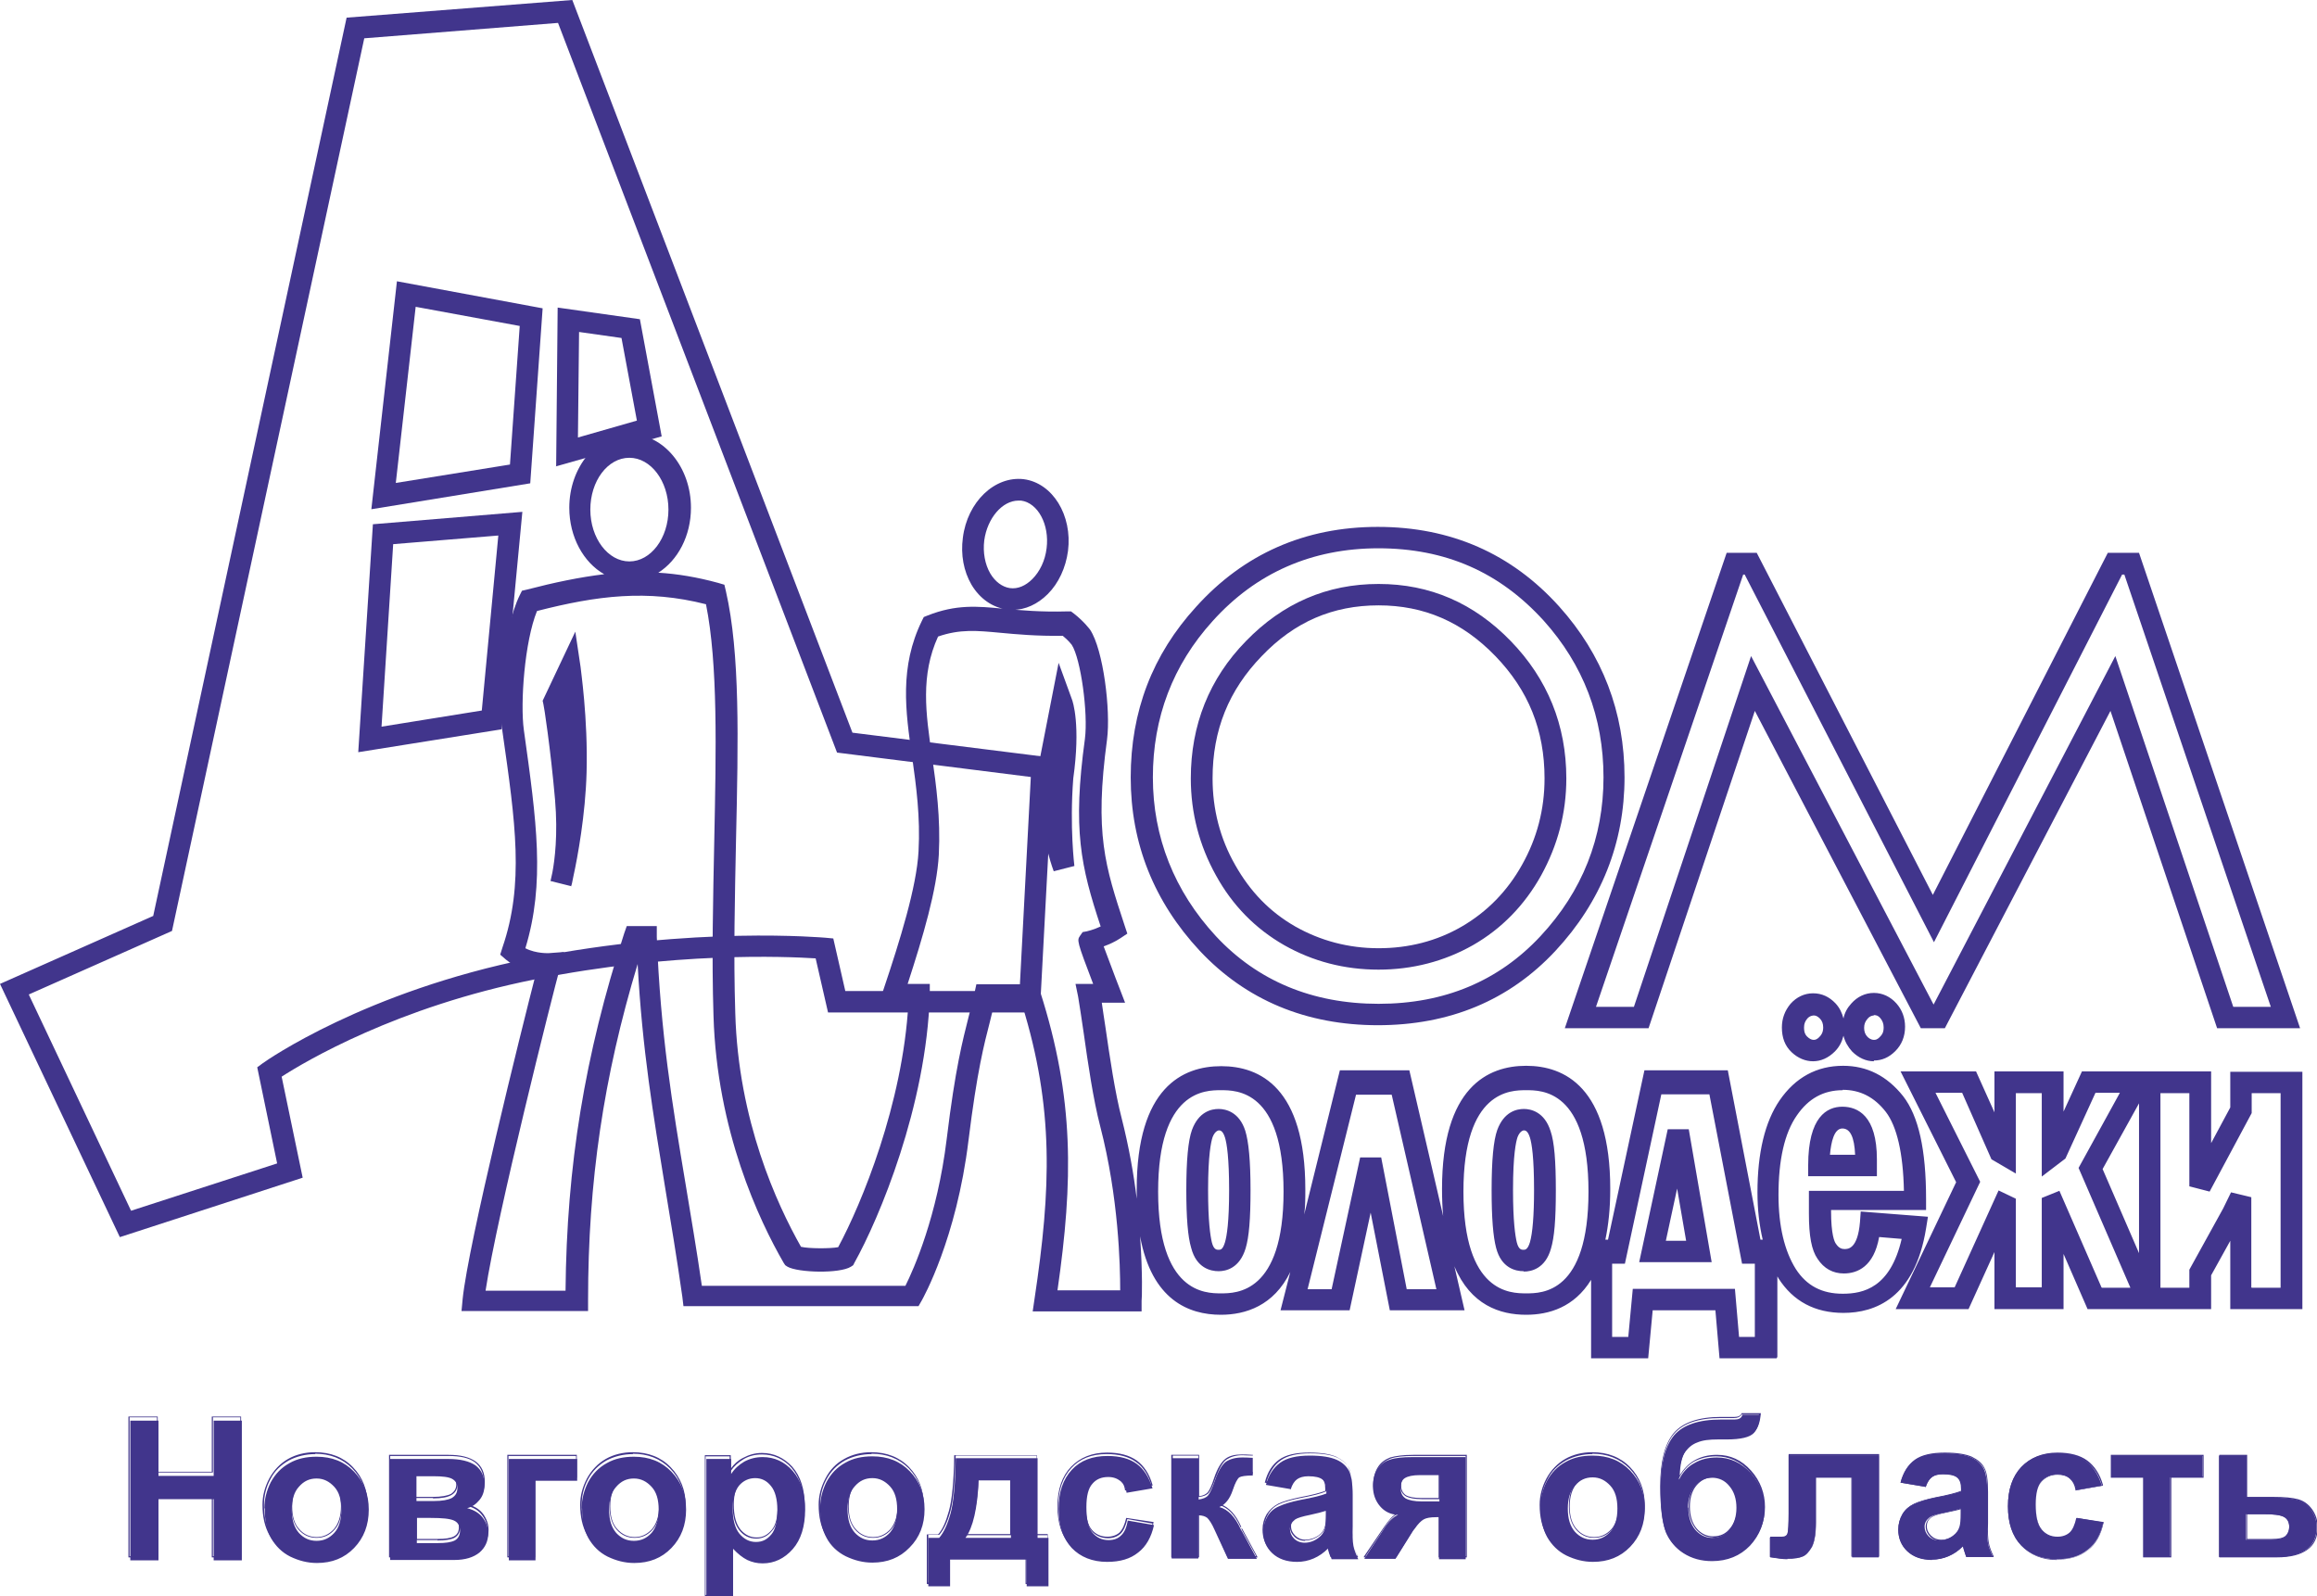 <?xml version="1.0" encoding="UTF-8"?> <svg xmlns="http://www.w3.org/2000/svg" viewBox="0 0 61.7 42.5"> <defs> <style>.d{fill:#41358c;}</style> </defs> <g id="a"></g> <g id="b"> <g id="c"> <g> <path class="d" d="M15.42,8.85l-.03,2.8,1.57-.45-.41-2.2-1.13-.16Zm-.61,3.56l.04-4.22,2.19,.31,.58,3.12-2.82,.8Zm-3.74-4.25l-.53,4.7,3.04-.49,.26-3.69-2.77-.51Zm-1.18,5.39l.68-6.06,3.88,.72-.33,4.66-4.23,.69Zm.58,.94l-.31,4.86,2.67-.43,.44-4.66-2.8,.23Zm-.93,5.54l.39-6.07,3.98-.33-.55,5.79-3.82,.61Zm27.17-3.91c-1.22,0-2.24,.44-3.11,1.35-.88,.91-1.31,1.97-1.31,3.26,0,.82,.2,1.6,.6,2.3,.4,.71,.92,1.25,1.6,1.64,.67,.38,1.42,.58,2.22,.58s1.55-.19,2.22-.58c.67-.39,1.21-.94,1.6-1.64,.4-.71,.6-1.48,.6-2.3,0-1.29-.43-2.35-1.31-3.26-.88-.91-1.9-1.35-3.11-1.35m0,9.7c-.91,0-1.75-.22-2.51-.65-.77-.44-1.38-1.06-1.82-1.86-.44-.79-.67-1.66-.67-2.58,0-1.42,.49-2.66,1.47-3.66,.98-1.01,2.16-1.52,3.53-1.52s2.54,.51,3.52,1.52c.98,1.01,1.48,2.24,1.48,3.66,0,.92-.23,1.78-.67,2.58-.44,.79-1.05,1.42-1.82,1.86-.76,.43-1.61,.65-2.51,.65m0-11.22c-1.77,0-3.26,.65-4.42,1.94-1.06,1.17-1.59,2.57-1.59,4.16s.57,3.03,1.68,4.23c1.11,1.19,2.57,1.8,4.33,1.8s3.2-.61,4.31-1.8c1.12-1.2,1.68-2.63,1.68-4.23s-.54-3-1.59-4.17c-1.18-1.3-2.62-1.93-4.41-1.93m0,12.7c-1.92,0-3.52-.67-4.75-1.98-1.22-1.31-1.84-2.86-1.84-4.62s.58-3.27,1.74-4.54c1.27-1.41,2.9-2.13,4.84-2.13s3.56,.71,4.83,2.12c1.15,1.28,1.74,2.81,1.74,4.55s-.62,3.31-1.84,4.62c-1.23,1.32-2.82,1.98-4.74,1.98m22.78-.49h1.01l-3.9-11.51h-.06l-5.01,9.79-5.04-9.79h-.04l-3.92,11.51h1.01l3.12-9.34,4.86,9.28,4.84-9.28,3.14,9.34Zm1.81,.57h-2.23l-2.84-8.45-4.41,8.45h-.64l-4.42-8.45-2.83,8.45h-2.23l4.31-12.66h.8l4.69,9.11,4.66-9.11h.83l4.29,12.66ZM.77,26.49l2.72,5.75,3.89-1.26-.53-2.56,.15-.11c.11-.08,2.73-1.91,7.12-2.79,4.37-.87,7.82-.55,7.86-.55l.21,.02,.32,1.4h4.64l.3-5.7-5.16-.65L14.86,.61l-5.16,.41L4.58,24.79l-3.81,1.69Zm2.42,6.45L0,26.2l4.08-1.81L9.23,.47l6.01-.47,7.46,19.51,5.35,.67-.36,6.78h-5.64l-.33-1.44c-.79-.05-3.8-.18-7.48,.56-3.67,.73-6.12,2.19-6.74,2.59l.56,2.69-4.86,1.58Z"></path> <path class="d" d="M27.12,13.33c-.43,0-.83,.47-.91,1.06-.04,.32,.02,.64,.16,.88,.13,.22,.32,.36,.52,.39,.21,.03,.42-.06,.6-.24,.2-.2,.34-.49,.38-.82,.08-.63-.23-1.21-.68-1.27-.02,0-.05,0-.07,0m-.15,2.91c-.05,0-.1,0-.15-.01-.39-.05-.73-.29-.95-.66-.21-.36-.29-.8-.23-1.25,.12-.96,.85-1.65,1.62-1.56h0c.77,.1,1.3,.96,1.18,1.91-.06,.45-.25,.86-.54,1.15-.27,.27-.6,.42-.93,.42m1.09,6.96c-.24-.64-.54-2.14-.48-2.43l.61-3.12,.35,.96c.03,.07,.24,.7,.04,2.12-.1,1.3,.03,2.32,.03,2.33l-.55,.14Zm-12.84,.4l-.56-.14s.02-.09,.05-.23c.06-.32,.15-1,.07-1.94-.12-1.37-.3-2.53-.31-2.54l-.02-.09,.87-1.84,.14,.94c0,.05,.2,1.36,.16,2.81-.03,1.12-.24,2.26-.35,2.76-.03,.16-.05,.25-.06,.26m33.09,3.45s-.1,0-.17,.08c-.06,.07-.09,.14-.09,.24,0,.14,.04,.2,.08,.24,.06,.06,.12,.09,.17,.09,.04,0,.09,0,.17-.09,.03-.03,.09-.1,.09-.24,0-.1-.03-.18-.09-.24-.07-.07-.12-.08-.17-.08m1.61,0s-.1,0-.17,.09c-.06,.07-.09,.14-.09,.24s.03,.18,.09,.24c.08,.08,.15,.08,.17,.08,.04,0,.09,0,.17-.09,.04-.04,.09-.1,.09-.24,0-.1-.03-.18-.09-.25-.05-.06-.1-.08-.17-.08m0,1.23c-.21,0-.41-.09-.58-.26-.11-.12-.19-.26-.23-.42-.04,.16-.11,.3-.23,.42-.17,.17-.37,.26-.58,.26-.2,0-.4-.08-.57-.24-.18-.17-.26-.39-.26-.66,0-.24,.08-.45,.23-.63,.16-.18,.37-.28,.6-.28s.43,.09,.6,.27c.11,.12,.17,.25,.21,.4,.03-.15,.1-.28,.21-.4,.16-.18,.37-.28,.6-.28s.44,.1,.6,.28c.15,.17,.23,.38,.23,.62,0,.26-.09,.48-.26,.65-.17,.17-.36,.25-.57,.25m-1.17,2.51h.67c-.02-.47-.13-.7-.34-.7-.22,0-.3,.36-.33,.7m1.23,.57h-1.81v-.29c0-1.29,.5-1.56,.91-1.56s.92,.24,.92,1.4c0,.04,0,.1,0,.17v.28Zm-5.6,1.72h.54l-.24-1.39-.3,1.39Zm1.22,.57h-1.93l.76-3.54h.56l.61,3.54Zm-13.12-3.51s-.1,0-.17,.18c-.04,.12-.12,.47-.12,1.41,0,.84,.06,1.22,.1,1.39,.05,.2,.13,.2,.18,.2,.05,0,.11,0,.17-.2,.05-.17,.11-.54,.11-1.39s-.06-1.24-.11-1.4c-.06-.19-.13-.19-.17-.19m0,3.75c-.21,0-.59-.08-.73-.62-.09-.3-.13-.81-.13-1.54,0-.8,.05-1.32,.15-1.6,.18-.49,.52-.56,.71-.56s.55,.08,.71,.58c.09,.29,.14,.8,.14,1.58s-.04,1.25-.13,1.55c-.16,.53-.52,.61-.72,.61m8.13-3.75s-.1,0-.17,.18c-.04,.12-.12,.46-.12,1.41,0,.84,.06,1.22,.1,1.39,.05,.2,.13,.2,.18,.2,.04,0,.11,0,.17-.2,.07-.24,.11-.71,.11-1.39,0-.87-.06-1.24-.11-1.4-.06-.19-.13-.19-.17-.19m0,3.75c-.21,0-.59-.08-.73-.62-.08-.3-.12-.8-.12-1.54,0-.8,.05-1.32,.15-1.6,.18-.49,.52-.56,.71-.56s.55,.08,.71,.59c.1,.29,.14,.79,.14,1.58s-.04,1.25-.13,1.55c-.15,.53-.52,.61-.72,.61m15.41-2.73l.97,2.24v-3.99l-.97,1.75Zm-.02,3.16h.76l-1.38-3.19,1.1-2h-.65l-.8,1.75-.63,.48v-2.22h-.69v2.14l-.65-.38-.78-1.77h-.71l1.19,2.37-1.34,2.81h.66l1.17-2.58,.46,.22v2.36h.69v-2.38l.47-.19,1.12,2.57Zm3.99,0h.77v-5.18h-.77v.53l-1.12,2.09-.54-.14v-2.48h-.77v5.18h.77v-.48l.9-1.63,.21-.43,.54,.13v2.4Zm1.35,.57h-1.92v-1.82l-.51,.92v.9h-3.29l-.64-1.47v1.47h-1.84v-1.52l-.69,1.52h-1.94l1.61-3.38-1.48-2.95h2.01l.49,1.09v-1.09h1.84v1.07l.49-1.07h3.44v1.91l.51-.95v-.95h1.92v6.33ZM16.76,12.19c-.58,0-1.04,.62-1.04,1.38s.47,1.38,1.04,1.38,1.04-.62,1.04-1.38-.47-1.38-1.04-1.38m20.7,22.14h.79l-1.19-5.18h-.95l-1.29,5.18h.64l.76-3.51h.56l.68,3.51Zm-24.55,.04h2.15c.03-3.32,.51-6.27,1.56-9.51l.07-.2h.8v.29c.1,2.58,.41,4.45,.77,6.6,.14,.85,.29,1.72,.43,2.69h2.89c.11,0,.17,0,.23,0,.07,0,.14,0,.27,0h2.03c.22-.44,.85-1.85,1.1-3.91,.23-1.9,.43-2.64,.58-3.24,.06-.23,.11-.42,.16-.65l.05-.23h.24c.38,0,1.09,0,1.19,0h.21l.06,.2c.91,2.85,.88,5.03,.46,7.95h1.67c0-.66-.04-2.47-.53-4.36-.19-.73-.33-1.7-.44-2.48-.06-.4-.11-.75-.15-.98l-.07-.34h.47c-.44-1.15-.43-1.16-.35-1.28l.07-.1,.11-.02s.18-.04,.37-.13c-.53-1.6-.75-2.58-.42-4.99,.09-.69-.11-2.14-.35-2.51,0,0-.09-.12-.24-.24-.7,.01-1.23-.04-1.66-.08-.64-.06-1.08-.1-1.66,.1-.47,1.03-.33,2.04-.16,3.19,.11,.77,.23,1.64,.18,2.62-.05,.93-.42,2.18-.83,3.44h.59v.29c-.09,2.96-1.35,5.96-2.01,7.14l-.03,.06-.06,.04c-.3,.19-1.41,.16-1.69,0l-.06-.04-.04-.06c-.66-1.14-1.78-3.52-1.87-6.58-.05-1.57-.01-3.14,.02-4.65,.05-2.43,.1-4.72-.22-6.31-1.57-.4-2.9-.23-4.5,.18-.33,.81-.45,2.45-.35,3.17,.34,2.43,.57,4.07,.04,5.81,.29,.15,.63,.13,.63,.13l.4-.03-.1,.39c-.21,.76-1.69,6.64-1.99,8.63m19.58-5.34c-.41,0-1.67,0-1.67,2.7s1.26,2.71,1.67,2.71,1.67,0,1.67-2.71-1.26-2.7-1.67-2.7m8.13,0c-.41,0-1.67,0-1.67,2.7s1.25,2.71,1.67,2.71,1.66,0,1.66-2.71-1.25-2.7-1.66-2.7m8.43,0c-.51,0-.91,.22-1.22,.67-.33,.47-.49,1.19-.49,2.12,0,.83,.16,1.49,.46,1.97,.29,.45,.7,.66,1.25,.66s1.27-.16,1.57-1.46l-.6-.05c-.14,.79-.58,.97-.94,.97-.29,0-.53-.13-.7-.39-.16-.23-.23-.61-.23-1.2v-.61h2.53c-.02-1.01-.19-1.72-.48-2.1-.31-.4-.69-.59-1.15-.59m-2.76,6.58h.42v-1.95h-.34l-.87-4.51h-1.28l-.97,4.51h-.34v1.95h.43l.12-1.28h2.72l.11,1.28Zm1,.57h-1.52l-.11-1.28h-1.67l-.12,1.28h-1.52v-2.09c-.45,.73-1.12,.93-1.73,.93-.7,0-1.48-.26-1.91-1.29l.27,1.17h-1.99l-.51-2.6-.56,2.6h-1.84l.26-1.02c-.44,.9-1.19,1.14-1.85,1.14-.85,0-1.84-.39-2.15-2.09,.07,.99,.05,1.67,.04,1.72v.28h-2.9l.05-.34c.44-2.93,.52-5.07-.33-7.82-.2,0-.5,0-.75,0-.04,.15-.07,.3-.11,.45-.15,.58-.34,1.3-.57,3.16-.32,2.62-1.21,4.2-1.25,4.27l-.08,.14h-2.37c-.12,0-.18,0-.24,0-.07,0-.13,0-.26,0h-3.39l-.03-.25c-.15-1.06-.31-2.01-.46-2.92-.31-1.89-.61-3.68-.73-5.94-.91,3.01-1.32,5.8-1.32,8.95v.29h-3.37l.03-.32c.15-1.47,1.55-7.11,1.96-8.7-.24-.03-.55-.12-.81-.34l-.15-.13,.06-.19c.58-1.69,.35-3.31,0-5.75-.12-.84,.02-2.74,.46-3.63l.06-.12,.13-.03c.73-.19,1.4-.33,2.06-.41-.55-.31-.93-.99-.93-1.77,0-1.08,.73-1.96,1.62-1.96s1.62,.88,1.62,1.96c0,.75-.35,1.4-.87,1.73,.51,.03,1.04,.12,1.59,.27l.17,.05,.04,.17c.38,1.66,.33,3.96,.27,6.62-.03,1.51-.07,3.06-.02,4.62,.08,2.86,1.11,5.09,1.75,6.22,.21,.05,.78,.05,.99,.01,.62-1.15,1.72-3.81,1.87-6.49-.12,0-.17,0-.26,0h-.53l.13-.38c.43-1.28,.88-2.72,.93-3.67,.05-.92-.06-1.72-.17-2.51-.18-1.23-.34-2.4,.26-3.63l.05-.1,.1-.04c.76-.3,1.32-.25,2.03-.18,.46,.04,.98,.09,1.69,.07h.1l.08,.06c.27,.21,.43,.43,.43,.43,.35,.53,.55,2.14,.45,2.92-.34,2.51-.05,3.38,.47,4.96l.07,.21-.18,.12c-.15,.1-.31,.17-.45,.22,.12,.31,.3,.81,.42,1.11l.15,.39h-.62c.03,.2,.06,.42,.1,.67,.11,.76,.25,1.72,.43,2.41,.19,.75,.32,1.48,.4,2.14,0-.08,0-.16,0-.25,0-2.71,1.22-3.28,2.25-3.28s2.24,.57,2.24,3.28c0,.24,0,.46-.03,.67l.95-3.84h1.85l.9,3.88c-.02-.22-.03-.46-.03-.72,0-2.71,1.22-3.28,2.24-3.28s2.24,.57,2.24,3.28c0,.53-.05,.97-.13,1.35h.07l.97-4.51h2.22l.87,4.51h.06c-.09-.38-.14-.8-.14-1.26,0-1.05,.2-1.88,.59-2.45,.42-.61,.99-.92,1.69-.92,.64,0,1.17,.27,1.6,.81,.41,.53,.61,1.42,.61,2.74v.29h-2.53v.03c0,.62,.09,.82,.13,.87,.08,.12,.16,.14,.23,.14,.09,0,.35,0,.41-.72l.02-.28,1.79,.14-.05,.31c-.3,1.86-1.36,2.25-2.2,2.25-.76,0-1.34-.31-1.73-.92-.01-.02-.02-.04-.03-.05v2.14Z"></path> <path class="d" d="M59.8,41h.67c.21,0,.34-.03,.4-.1,.06-.07,.09-.15,.09-.24,0-.13-.05-.22-.15-.27-.1-.05-.28-.07-.54-.07h-.47v.68Zm-.71-2.24h.71v1.12h.72c.28,0,.5,.02,.65,.06,.15,.04,.28,.13,.37,.26,.1,.14,.15,.29,.15,.47,0,.26-.09,.46-.27,.59-.18,.13-.45,.2-.8,.2h-1.53v-2.7Zm-2.88,0h2.44v.58h-.86v2.12h-.71v-2.12h-.86v-.58Zm-.22,.8l-.7,.12c-.02-.14-.08-.24-.16-.31-.09-.07-.19-.11-.33-.11-.18,0-.32,.06-.43,.18-.11,.12-.16,.33-.16,.62,0,.32,.05,.55,.16,.68,.11,.13,.25,.2,.43,.2,.14,0,.25-.04,.33-.12,.09-.08,.15-.21,.18-.4l.7,.12c-.07,.32-.21,.57-.42,.73-.21,.17-.48,.25-.83,.25-.39,0-.71-.13-.94-.37-.24-.25-.35-.59-.35-1.04s.12-.79,.35-1.04c.24-.25,.55-.37,.95-.37,.33,0,.59,.07,.78,.21s.33,.36,.42,.65m-3.76,.61c-.09,.03-.24,.07-.43,.11-.2,.04-.33,.08-.39,.12-.09,.07-.14,.15-.14,.25s.04,.19,.11,.26c.07,.07,.17,.11,.28,.11,.13,0,.25-.04,.37-.13,.09-.07,.14-.14,.17-.24,.02-.06,.03-.18,.03-.35v-.14Zm-.96-.58l-.64-.11c.07-.26,.2-.46,.38-.59,.18-.13,.44-.19,.79-.19,.32,0,.55,.04,.71,.11,.16,.07,.26,.17,.33,.29,.06,.12,.1,.33,.1,.64v.83c-.01,.24,0,.41,.02,.53,.02,.11,.07,.23,.13,.36h-.71s-.04-.12-.07-.21c-.01-.04-.02-.07-.02-.08-.12,.12-.25,.21-.39,.27-.14,.06-.29,.09-.44,.09-.28,0-.49-.08-.65-.23s-.24-.34-.24-.57c0-.15,.04-.29,.11-.41,.07-.12,.17-.21,.31-.27,.13-.06,.32-.12,.57-.17,.33-.06,.57-.12,.69-.17v-.07c0-.14-.03-.24-.1-.3-.07-.06-.2-.09-.38-.09-.13,0-.23,.03-.3,.08-.07,.05-.13,.14-.17,.27m-3.64-.83h2.39v2.7h-.71v-2.12h-.97v1.21c0,.31-.04,.53-.11,.65-.07,.12-.15,.21-.24,.24-.09,.04-.22,.06-.42,.06-.11,0-.26-.02-.45-.05v-.52s.06,0,.12,0c.07,0,.13,0,.17,0,.1,0,.16-.03,.18-.1,.02-.06,.03-.24,.03-.53v-1.56Zm-2.68,1.37c0,.25,.06,.44,.18,.59,.12,.14,.27,.22,.45,.22,.19,0,.35-.07,.47-.23,.12-.15,.18-.34,.18-.57s-.06-.43-.19-.58c-.12-.15-.28-.22-.46-.22s-.33,.07-.45,.22c-.12,.15-.19,.34-.19,.58m1.44-2.48h.48c-.02,.22-.07,.38-.17,.49-.1,.11-.34,.17-.72,.17-.05,0-.09,0-.14,0h-.09c-.23,0-.41,.02-.55,.08-.14,.05-.26,.15-.35,.29-.09,.15-.14,.38-.14,.7,.1-.2,.24-.35,.41-.44,.17-.1,.37-.15,.6-.15,.35,0,.65,.14,.9,.41,.25,.28,.37,.6,.37,.96s-.13,.7-.39,.98c-.26,.27-.6,.41-1.01,.41-.29,0-.54-.07-.76-.21-.22-.14-.37-.33-.47-.56-.09-.24-.14-.63-.14-1.18,0-.65,.12-1.11,.36-1.4,.24-.28,.66-.42,1.25-.42h.36c.1,0,.17-.03,.2-.1m-4.64,2.47c0,.27,.06,.47,.19,.62,.13,.14,.28,.21,.47,.21s.34-.07,.47-.21c.13-.14,.19-.35,.19-.62s-.06-.47-.19-.61c-.13-.14-.28-.22-.47-.22s-.34,.07-.47,.22c-.13,.14-.19,.35-.19,.61m-.73-.04c0-.24,.06-.47,.17-.69,.12-.22,.28-.39,.5-.51,.21-.12,.45-.17,.72-.17,.41,0,.74,.13,1,.4,.26,.27,.39,.6,.39,1.01s-.13,.75-.39,1.02c-.26,.27-.59,.4-.99,.4-.25,0-.48-.06-.71-.17-.22-.11-.39-.28-.51-.49-.12-.22-.17-.48-.17-.79m-2.71-.86h-.51c-.19,0-.32,.03-.4,.08-.08,.05-.11,.14-.11,.27s.04,.21,.13,.27c.09,.05,.23,.08,.43,.08h.47v-.7Zm.71-.46v2.7h-.71v-1.12h-.07c-.16,0-.27,.02-.34,.06-.07,.04-.15,.12-.24,.25l-.04,.05-.47,.75h-.83l.51-.78c.14-.23,.28-.35,.39-.39-.2-.01-.36-.09-.48-.23-.12-.14-.19-.32-.19-.54,0-.17,.04-.32,.12-.45,.08-.12,.19-.21,.33-.25,.14-.05,.34-.07,.61-.07h1.41Zm-3.72,1.41c-.09,.03-.24,.07-.43,.11-.2,.04-.33,.08-.39,.12-.09,.07-.14,.15-.14,.25s.04,.19,.11,.26c.07,.07,.17,.11,.28,.11,.13,0,.25-.04,.37-.13,.09-.07,.14-.14,.17-.24,.02-.06,.03-.18,.03-.35v-.14Zm-.96-.58l-.64-.11c.07-.26,.2-.46,.38-.59,.18-.13,.44-.19,.79-.19,.32,0,.55,.04,.71,.11,.16,.07,.26,.17,.33,.29,.06,.12,.1,.33,.1,.64v.83c-.01,.24,0,.41,.02,.53,.02,.11,.07,.23,.13,.36h-.71s-.04-.12-.07-.21c-.01-.04-.02-.07-.02-.08-.12,.12-.25,.21-.39,.27-.14,.06-.29,.09-.44,.09-.28,0-.5-.08-.66-.23-.16-.15-.24-.34-.24-.57,0-.15,.04-.29,.11-.41,.07-.12,.17-.21,.31-.27,.13-.06,.32-.12,.57-.17,.33-.06,.57-.12,.69-.17v-.07c0-.14-.03-.24-.1-.3-.07-.06-.2-.09-.38-.09-.13,0-.23,.03-.3,.08-.07,.05-.13,.14-.17,.27m-3.16-.83h.71v1.1c.12-.02,.2-.05,.25-.11,.05-.06,.11-.19,.18-.39,.09-.26,.19-.43,.3-.51,.11-.07,.25-.11,.43-.11,.05,0,.15,0,.28,.01v.47c-.19,0-.31,.02-.36,.05-.05,.04-.11,.15-.17,.33-.08,.25-.21,.4-.36,.46,.23,.06,.42,.26,.57,.59,0,.02,.02,.03,.03,.05l.4,.74h-.77l-.36-.78c-.07-.16-.14-.26-.19-.31-.05-.04-.13-.07-.24-.07v1.15h-.71v-2.7Zm-.51,.8l-.7,.12c-.02-.14-.08-.24-.16-.31-.09-.07-.19-.11-.33-.11-.18,0-.32,.06-.42,.18-.11,.12-.16,.33-.16,.62,0,.32,.05,.55,.16,.68,.11,.13,.25,.2,.43,.2,.14,0,.25-.04,.33-.12,.09-.08,.15-.21,.18-.4l.7,.12c-.07,.32-.21,.57-.42,.73-.21,.17-.48,.25-.83,.25-.39,0-.71-.13-.94-.37-.23-.25-.35-.59-.35-1.04s.12-.79,.35-1.04c.23-.25,.55-.37,.95-.37,.33,0,.59,.07,.78,.21,.19,.14,.33,.36,.42,.65m-3.77,1.32v-1.53h-.86c-.03,.74-.15,1.26-.35,1.53h1.22Zm.42,.58h-2.04v.71h-.58v-1.29h.29c.12-.14,.22-.35,.3-.64,.08-.29,.13-.78,.14-1.48h2.18v2.12h.29v1.29h-.58v-.71Zm-4.77-1.34c0,.27,.06,.47,.19,.62,.13,.14,.28,.21,.47,.21s.34-.07,.47-.21c.12-.14,.19-.35,.19-.62s-.06-.47-.19-.61c-.13-.14-.28-.22-.47-.22s-.34,.07-.47,.22c-.13,.14-.19,.35-.19,.61m-.73-.04c0-.24,.06-.47,.17-.69,.12-.22,.28-.39,.5-.51,.21-.12,.45-.17,.72-.17,.41,0,.74,.13,1,.4,.26,.27,.39,.6,.39,1.01s-.13,.75-.4,1.02c-.26,.27-.59,.4-.99,.4-.25,0-.48-.06-.71-.17-.22-.11-.4-.28-.51-.49-.12-.22-.17-.48-.17-.79m-2.33,0c0,.3,.06,.53,.18,.68,.12,.14,.26,.22,.44,.22s.3-.07,.41-.2c.11-.13,.16-.35,.16-.66,0-.28-.06-.5-.17-.63-.11-.14-.25-.21-.42-.21-.17,0-.32,.07-.43,.2-.11,.14-.17,.34-.17,.6m-.7-1.31h.66v.4c.09-.14,.2-.24,.35-.33,.15-.08,.31-.12,.49-.12,.31,0,.58,.12,.8,.37,.22,.25,.33,.59,.33,1.03s-.11,.8-.33,1.05c-.22,.25-.49,.38-.8,.38-.15,0-.28-.03-.41-.09-.12-.06-.25-.16-.38-.3v1.35h-.71v-3.72Zm-2.59,1.35c0,.27,.06,.47,.19,.62,.13,.14,.28,.21,.47,.21s.34-.07,.47-.21c.12-.14,.19-.35,.19-.62s-.06-.47-.19-.61c-.13-.14-.28-.22-.47-.22s-.34,.07-.47,.22c-.13,.14-.19,.35-.19,.61m-.73-.04c0-.24,.06-.47,.17-.69,.12-.22,.28-.39,.5-.51,.21-.12,.45-.17,.72-.17,.41,0,.74,.13,1,.4,.26,.27,.39,.6,.39,1.01s-.13,.75-.39,1.02c-.26,.27-.59,.4-.99,.4-.25,0-.48-.06-.71-.17-.22-.11-.39-.28-.51-.49-.12-.22-.17-.48-.17-.79m-1.96-1.32h1.83v.58h-1.11v2.12h-.71v-2.7Zm-2.45,2.24h.57c.2,0,.35-.02,.45-.07,.09-.05,.14-.14,.14-.26s-.05-.22-.16-.27c-.11-.05-.31-.07-.62-.07h-.37v.69Zm0-1.12h.46c.23,0,.38-.03,.48-.08,.1-.06,.15-.14,.15-.27,0-.11-.05-.19-.14-.24-.09-.05-.26-.07-.49-.07h-.46v.67Zm-.71-1.12h1.56c.32,0,.56,.06,.72,.17,.16,.12,.24,.29,.24,.53,0,.15-.04,.28-.13,.39-.09,.11-.2,.19-.33,.22,.19,.05,.32,.13,.42,.26,.09,.12,.14,.26,.14,.41,0,.21-.08,.38-.23,.51-.16,.13-.38,.2-.68,.2h-1.7v-2.7Zm-2.61,1.35c0,.27,.06,.47,.19,.62,.13,.14,.28,.21,.47,.21s.34-.07,.47-.21c.13-.14,.19-.35,.19-.62s-.06-.47-.19-.61c-.13-.14-.28-.22-.47-.22s-.34,.07-.47,.22c-.13,.14-.19,.35-.19,.61m-.73-.04c0-.24,.06-.47,.17-.69,.12-.22,.28-.39,.5-.51,.21-.12,.45-.17,.72-.17,.41,0,.74,.13,1,.4,.26,.27,.39,.6,.39,1.01s-.13,.75-.39,1.02c-.26,.27-.59,.4-.99,.4-.25,0-.48-.06-.71-.17-.22-.11-.39-.28-.51-.49-.12-.22-.17-.48-.17-.79m-3.58,1.38v-3.72h.75v1.47h1.47v-1.47h.75v3.72h-.75v-1.63h-1.47v1.63h-.75Z"></path> <path class="d" d="M19.51,42.5h-.74v-3.75h.69v.36c.08-.12,.19-.22,.33-.29,.15-.08,.31-.13,.5-.13,.32,0,.59,.13,.81,.37,.22,.25,.33,.6,.33,1.04s-.11,.81-.33,1.06c-.22,.25-.5,.38-.81,.38-.15,0-.29-.03-.41-.09-.11-.06-.24-.15-.36-.28v1.33Zm-.71-.03h.68v-1.37l.02,.03c.13,.14,.26,.24,.38,.3,.12,.06,.26,.09,.4,.09,.31,0,.57-.12,.79-.37,.22-.25,.33-.6,.33-1.04s-.11-.78-.32-1.02c-.21-.24-.48-.36-.79-.36-.18,0-.34,.04-.48,.12-.15,.09-.26,.19-.35,.32l-.03,.04v-.43h-.64v3.7Zm9.12-.29h-.61v-.71h-2.02v.71h-.61v-1.32h.3c.12-.13,.21-.34,.29-.63,.08-.29,.13-.78,.14-1.48h2.2v2.1h.29v1.32Zm-.58-.03h.55v-1.27h-.29v-2.12h-2.15c-.02,.69-.06,1.18-.14,1.47-.08,.3-.18,.51-.3,.64h-.29v1.27h.55v-.71h2.07v.71Zm27.44-.61c-.39,0-.71-.13-.95-.38-.24-.26-.36-.6-.36-1.05s.12-.8,.36-1.05c.24-.25,.56-.38,.96-.38,.33,0,.6,.07,.79,.21,.19,.14,.34,.36,.42,.65v.02h-.01l-.72,.13h0c-.02-.15-.08-.25-.16-.32s-.19-.1-.32-.1c-.17,0-.31,.06-.42,.18s-.16,.32-.16,.61c0,.32,.05,.54,.16,.67,.11,.13,.25,.19,.42,.19,.13,0,.24-.04,.32-.11,.08-.07,.14-.21,.18-.39h0l.73,.11h0c-.07,.34-.21,.59-.42,.75-.21,.17-.49,.25-.84,.25Zm.01-2.82c-.4,0-.71,.12-.95,.37-.23,.25-.35,.59-.35,1.03s.11,.78,.35,1.03c.23,.25,.55,.37,.93,.37,.35,0,.62-.08,.82-.24,.2-.16,.34-.4,.41-.71l-.67-.12c-.04,.19-.1,.31-.18,.39-.09,.08-.2,.12-.34,.12-.18,0-.33-.07-.44-.2-.11-.13-.16-.37-.16-.69,0-.3,.05-.5,.16-.63,.11-.13,.25-.19,.44-.19,.14,0,.25,.04,.33,.11,.08,.07,.14,.17,.16,.31l.67-.12c-.08-.28-.22-.49-.41-.62-.19-.14-.45-.21-.77-.21Zm-3.34,2.82c-.28,0-.5-.08-.66-.23-.16-.15-.24-.35-.24-.58,0-.15,.04-.29,.11-.41,.07-.12,.18-.21,.31-.28,.13-.06,.33-.12,.57-.17,.32-.06,.55-.12,.68-.17v-.06c0-.13-.03-.23-.1-.29-.07-.06-.19-.09-.38-.09-.13,0-.22,.02-.29,.07-.07,.05-.12,.13-.17,.26h0l-.67-.11h0c.07-.28,.2-.48,.38-.61,.18-.13,.45-.19,.8-.19,.32,0,.56,.04,.72,.11,.16,.08,.27,.17,.33,.29,.07,.12,.1,.33,.1,.65v.83c-.01,.23,0,.41,.02,.52,.02,.11,.07,.24,.13,.36v.02h-.73c-.02-.06-.05-.14-.07-.22,0-.02-.01-.05-.02-.06-.12,.12-.24,.2-.38,.26-.14,.06-.29,.09-.45,.09Zm.3-2.31c.19,0,.32,.03,.39,.09,.07,.06,.11,.17,.11,.31v.08h0c-.13,.06-.37,.12-.7,.18-.24,.05-.43,.1-.56,.16-.13,.06-.23,.15-.3,.27-.07,.12-.11,.25-.11,.4,0,.23,.08,.41,.23,.56,.16,.15,.37,.22,.64,.22,.15,0,.3-.03,.44-.09,.14-.06,.26-.15,.39-.27h.02s.02,.05,.03,.09c.03,.09,.05,.16,.06,.2h.67c-.06-.12-.1-.23-.12-.34-.02-.12-.03-.29-.03-.53v-.83c.01-.3-.02-.52-.08-.63-.06-.11-.17-.21-.32-.28-.16-.07-.39-.11-.71-.11-.35,0-.61,.06-.78,.19-.17,.12-.29,.31-.37,.56l.62,.11c.04-.12,.1-.21,.17-.26,.07-.05,.17-.08,.31-.08Zm-6.17,2.31c-.29,0-.54-.07-.76-.21-.22-.14-.38-.33-.47-.57-.09-.24-.14-.64-.14-1.19,0-.65,.12-1.12,.36-1.41,.24-.28,.66-.43,1.26-.43h.36c.1,0,.16-.03,.19-.1h.51c-.02,.23-.07,.39-.17,.5-.1,.11-.35,.17-.73,.17-.05,0-.09,0-.14,0h-.09c-.23,0-.41,.02-.55,.08-.14,.05-.25,.14-.34,.28-.08,.13-.13,.34-.14,.63,.1-.17,.23-.31,.39-.4,.17-.1,.37-.15,.6-.15,.36,0,.66,.14,.91,.42,.25,.28,.37,.61,.37,.97s-.13,.71-.39,.99c-.26,.27-.61,.41-1.02,.41Zm.24-3.78c-.59,0-1,.14-1.24,.42-.24,.28-.35,.75-.35,1.39,0,.54,.05,.94,.14,1.18,.09,.24,.25,.42,.46,.56,.22,.14,.46,.2,.75,.2,.41,0,.75-.14,1-.4,.25-.27,.38-.6,.38-.97s-.12-.68-.37-.95c-.24-.27-.54-.41-.89-.41-.23,0-.42,.05-.59,.14-.17,.1-.3,.25-.4,.44h-.03c0-.34,.05-.57,.14-.71,.09-.15,.21-.25,.36-.29,.14-.05,.33-.08,.56-.08h.09s.09,0,.14,0c.38,0,.62-.05,.71-.16,.09-.11,.15-.26,.16-.46h-.46c-.04,.07-.11,.1-.21,.1h-.36Zm-3.41,3.78c-.24,0-.48-.06-.71-.17-.23-.12-.4-.28-.52-.5-.12-.22-.18-.48-.18-.8,0-.24,.06-.47,.18-.7,.12-.22,.29-.4,.5-.52,.21-.12,.46-.18,.72-.18,.41,0,.75,.13,1.01,.4,.26,.27,.39,.61,.39,1.02s-.13,.76-.4,1.03c-.26,.27-.6,.41-1,.41Zm0-2.82c-.26,0-.5,.06-.71,.17-.21,.12-.38,.28-.49,.5-.12,.22-.17,.45-.17,.68,0,.31,.06,.57,.17,.78,.12,.22,.28,.37,.5,.49,.23,.11,.46,.17,.7,.17,.39,0,.72-.13,.98-.4,.26-.26,.39-.6,.39-1.01s-.13-.73-.39-1c-.26-.26-.59-.39-.99-.39Zm-7.88,2.82c-.28,0-.5-.08-.67-.23-.16-.15-.24-.35-.24-.58,0-.15,.04-.29,.11-.41,.08-.12,.18-.21,.31-.28,.13-.06,.33-.12,.57-.17,.32-.06,.55-.12,.68-.17v-.06c0-.14-.03-.23-.1-.29-.07-.06-.19-.09-.38-.09-.12,0-.22,.03-.29,.07-.07,.05-.12,.13-.17,.26h0l-.67-.11h0c.07-.28,.2-.48,.38-.61,.18-.13,.44-.19,.8-.19,.33,0,.56,.04,.72,.11,.16,.08,.27,.17,.33,.29,.06,.12,.1,.34,.1,.65v.83c0,.24,0,.42,.02,.52,.02,.11,.06,.23,.13,.36v.02h-.73c-.03-.07-.05-.14-.07-.22v-.02l-.02-.04c-.12,.11-.24,.2-.38,.26-.14,.06-.29,.09-.45,.09Zm.29-2.31c.19,0,.32,.03,.39,.09,.07,.06,.11,.16,.11,.31v.08h0c-.13,.06-.37,.12-.69,.18-.24,.05-.43,.1-.56,.16-.13,.06-.23,.15-.3,.27-.07,.12-.11,.25-.11,.4,0,.22,.08,.41,.24,.56,.16,.15,.37,.22,.65,.22,.15,0,.3-.03,.44-.09,.14-.06,.27-.15,.38-.27h.02s.01,.04,.02,.07v.02c.03,.07,.05,.14,.07,.2h.67c-.06-.12-.1-.24-.12-.35-.02-.11-.03-.28-.03-.53v-.83c0-.3-.02-.51-.08-.63-.06-.11-.17-.21-.32-.28-.15-.07-.39-.11-.71-.11-.35,0-.61,.06-.79,.19-.17,.12-.29,.31-.37,.56l.62,.11c.04-.13,.1-.21,.17-.26,.07-.05,.18-.08,.3-.08Zm-5.36,2.31c-.39,0-.71-.13-.95-.38-.24-.26-.35-.6-.35-1.05s.12-.8,.36-1.05c.24-.25,.56-.38,.96-.38,.33,0,.59,.07,.79,.21,.19,.14,.34,.36,.42,.65v.02h-.01l-.72,.13h0c-.02-.15-.07-.25-.16-.32-.08-.07-.19-.1-.32-.1-.17,0-.31,.06-.41,.18-.1,.12-.16,.32-.16,.61,0,.31,.05,.54,.16,.67,.11,.13,.25,.19,.42,.19,.13,0,.24-.04,.32-.11,.08-.08,.14-.21,.18-.39h0l.73,.11h0c-.07,.34-.22,.59-.42,.75-.21,.17-.49,.25-.84,.25Zm.01-2.82c-.4,0-.71,.12-.94,.37-.23,.25-.35,.59-.35,1.03s.11,.78,.35,1.03c.23,.25,.55,.37,.93,.37,.35,0,.62-.08,.82-.24,.2-.16,.34-.4,.41-.71l-.67-.12c-.04,.18-.1,.31-.18,.39-.09,.08-.2,.12-.34,.12-.18,0-.33-.07-.44-.2-.11-.14-.16-.37-.16-.69,0-.29,.05-.5,.16-.63,.11-.13,.25-.19,.44-.19,.14,0,.25,.04,.33,.11,.08,.07,.14,.17,.16,.31l.67-.12c-.08-.28-.22-.49-.41-.62-.19-.14-.45-.21-.78-.21Zm-6.26,2.82c-.24,0-.48-.06-.71-.17-.23-.11-.4-.28-.52-.5-.12-.22-.18-.48-.18-.8,0-.24,.06-.47,.18-.7,.12-.23,.28-.4,.5-.52,.21-.12,.46-.18,.72-.18,.41,0,.75,.13,1.01,.4,.26,.27,.39,.61,.39,1.02s-.13,.75-.4,1.03c-.27,.27-.6,.41-1,.41Zm0-2.82c-.26,0-.5,.06-.71,.17-.21,.12-.37,.28-.49,.5-.12,.22-.17,.45-.17,.68,0,.31,.06,.57,.17,.78,.11,.21,.28,.38,.5,.49,.23,.11,.46,.17,.7,.17,.39,0,.72-.13,.99-.4,.26-.27,.39-.61,.39-1.01s-.13-.73-.39-1c-.26-.26-.59-.39-.99-.39Zm-6.35,2.82c-.25,0-.49-.06-.71-.17-.23-.12-.4-.28-.52-.5-.12-.22-.18-.48-.18-.8,0-.24,.06-.47,.18-.7,.12-.22,.29-.4,.5-.52,.21-.12,.46-.18,.72-.18,.41,0,.75,.13,1.01,.4,.26,.27,.4,.61,.4,1.02s-.13,.76-.4,1.03c-.26,.27-.6,.41-1,.41Zm0-2.82c-.26,0-.5,.06-.71,.17-.21,.12-.38,.29-.49,.5-.12,.22-.17,.45-.17,.68,0,.31,.06,.57,.17,.78,.12,.22,.28,.37,.5,.49,.23,.11,.46,.17,.7,.17,.39,0,.72-.13,.98-.4,.26-.26,.39-.6,.39-1.01s-.13-.74-.39-1c-.26-.26-.59-.39-.99-.39Zm-8.46,2.82c-.24,0-.48-.06-.71-.17-.23-.12-.4-.28-.52-.5-.12-.22-.18-.48-.18-.8,0-.24,.06-.47,.18-.7,.12-.22,.29-.4,.5-.52,.21-.12,.46-.18,.72-.18,.41,0,.75,.13,1.01,.4,.26,.27,.39,.61,.39,1.02s-.13,.76-.4,1.03c-.26,.27-.6,.41-1,.41Zm0-2.82c-.26,0-.5,.06-.71,.17-.21,.12-.38,.28-.49,.5-.12,.22-.17,.45-.17,.68,0,.31,.06,.57,.17,.78,.12,.22,.28,.37,.5,.49,.23,.11,.46,.17,.7,.17,.39,0,.72-.13,.98-.4,.26-.26,.39-.6,.39-1.01s-.13-.73-.39-1c-.26-.26-.59-.39-.99-.39Zm39.2,2.8c-.11,0-.27-.02-.45-.05h-.01v-.55h.01s.06,0,.12,0c.07,0,.13,0,.17,0,.09,0,.14-.03,.16-.09,.02-.07,.03-.25,.03-.53v-1.58h2.41v2.73h-.74v-2.12h-.94v1.2c0,.31-.04,.53-.11,.66-.08,.13-.16,.21-.24,.25-.09,.04-.23,.06-.42,.06Zm-.44-.07c.18,.03,.33,.04,.44,.04,.19,0,.33-.02,.41-.06,.08-.04,.16-.11,.23-.24,.07-.12,.1-.34,.1-.64v-1.23h.99v2.12h.69v-2.67h-2.36v1.55c0,.28-.01,.47-.03,.53-.02,.07-.09,.11-.19,.11-.04,0-.1,0-.17,0-.05,0-.08,0-.11,0v.5Zm13.48,.02h-1.54v-2.73h.74v1.12h.7c.29,0,.5,.02,.65,.06,.15,.04,.28,.13,.38,.27,.1,.14,.15,.3,.15,.48,0,.26-.09,.47-.28,.6-.18,.13-.45,.2-.81,.2Zm-1.52-.03h1.52c.35,0,.62-.07,.79-.19,.18-.13,.26-.32,.26-.58,0-.17-.05-.33-.15-.46-.1-.13-.22-.22-.37-.26-.15-.04-.36-.06-.64-.06h-.73v-1.12h-.69v2.67Zm-1.31,.03h-.74v-2.12h-.86v-.61h2.47v.61h-.86v2.12Zm-.71-.03h.69v-2.12h.86v-.55h-2.41v.55h.86v2.12Zm-18.05,.03h-.74v-1.12h-.05c-.15,0-.27,.02-.33,.06-.07,.04-.15,.12-.24,.25l-.04,.05-.47,.76h-.86v-.02l.53-.78c.13-.19,.24-.32,.35-.37-.18-.02-.32-.1-.44-.23-.13-.14-.19-.32-.19-.54,0-.18,.04-.33,.12-.46,.08-.13,.2-.21,.33-.26,.14-.04,.34-.07,.62-.07h1.42v2.73Zm-.71-.03h.69v-2.67h-1.39c-.27,0-.47,.02-.61,.07-.13,.05-.24,.13-.32,.25-.08,.12-.12,.27-.12,.44,0,.22,.06,.39,.18,.53,.12,.14,.28,.21,.47,.22v.03c-.11,.03-.24,.16-.38,.38l-.5,.76h.8l.47-.75,.04-.05c.09-.13,.17-.22,.25-.26,.07-.04,.19-.06,.35-.06h.08v1.12Zm-4.85,.03h-.8l-.35-.79c-.07-.15-.13-.26-.19-.3-.05-.04-.12-.06-.22-.06v1.15h-.74v-2.73h.74v1.1c.11-.01,.18-.05,.23-.1,.05-.06,.11-.19,.17-.38,.09-.27,.2-.44,.31-.52,.11-.08,.25-.11,.43-.11,.05,0,.15,0,.28,.01h.01v.5h-.01c-.19,0-.31,.02-.35,.05-.04,.02-.09,.1-.16,.32-.08,.23-.19,.38-.33,.45,.21,.07,.4,.27,.54,.59v.03l.03,.03,.41,.76Zm-.78-.03h.74l-.39-.72v-.03s-.02-.02-.03-.03c-.15-.33-.34-.52-.56-.58h-.04l.04-.03c.15-.06,.27-.21,.35-.45,.06-.19,.12-.3,.18-.34,.05-.04,.17-.05,.36-.06v-.44c-.13,0-.22-.01-.27-.01-.18,0-.31,.04-.42,.11-.11,.07-.2,.24-.3,.5-.07,.2-.13,.33-.18,.39-.05,.06-.14,.1-.26,.11h-.02v-1.1h-.68v2.67h.68v-1.15h.01c.11,0,.19,.02,.25,.07,.06,.05,.12,.15,.19,.31l.35,.77Zm-18.46,.03h-.74v-2.73h1.85v.61h-1.11v2.12Zm-.71-.03h.69v-2.12h1.11v-.55h-1.8v2.67Zm-1.47,.03h-1.71v-2.73h1.58c.33,0,.56,.06,.73,.18,.16,.12,.24,.3,.24,.54,0,.15-.04,.29-.13,.4-.08,.1-.18,.17-.29,.21,.17,.05,.29,.13,.38,.25,.09,.13,.14,.27,.14,.42,0,.21-.08,.39-.24,.52-.16,.13-.39,.2-.69,.2Zm-1.69-.03h1.69c.3,0,.52-.06,.68-.19,.15-.13,.23-.3,.23-.5,0-.15-.05-.28-.14-.4-.09-.12-.22-.21-.41-.25h-.05l.05-.03c.13-.04,.23-.11,.32-.22,.09-.11,.13-.24,.13-.39,0-.23-.08-.4-.23-.52-.16-.12-.39-.17-.71-.17h-1.55v2.67Zm-3.96,.03h-.78v-1.63h-1.44v1.63h-.78v-3.75h.78v1.47h1.44v-1.47h.78v3.75Zm-.75-.03h.73v-3.7h-.73v1.47h-1.49v-1.47h-.73v3.7h.73v-1.63h1.49v1.63Zm46.02-.41c-.12,0-.22-.04-.29-.11-.08-.08-.12-.17-.12-.27s.05-.19,.15-.26c.06-.04,.19-.08,.39-.13,.2-.04,.34-.08,.43-.11h.02v.15c0,.17,0,.29-.03,.35-.03,.1-.09,.18-.18,.24-.12,.09-.25,.13-.38,.13Zm.55-.85c-.09,.03-.23,.06-.42,.1-.2,.04-.32,.08-.38,.12-.09,.06-.13,.14-.13,.24s.04,.18,.11,.25c.07,.07,.16,.11,.28,.11,.12,0,.24-.04,.36-.12,.08-.06,.14-.14,.17-.23,.02-.06,.03-.18,.03-.34v-.12Zm-17.48,.85c-.12,0-.22-.04-.29-.11-.08-.08-.12-.16-.12-.27s.05-.19,.14-.26c.06-.04,.19-.08,.39-.13,.2-.04,.34-.08,.43-.11h.02v.15c0,.18,0,.29-.03,.35-.03,.1-.09,.18-.17,.24-.12,.09-.25,.13-.38,.13Zm.55-.85c-.09,.03-.23,.06-.42,.1-.2,.04-.33,.08-.38,.12-.09,.06-.13,.14-.13,.24s.04,.18,.11,.25c.07,.07,.16,.11,.27,.11,.12,0,.25-.04,.36-.12,.08-.06,.14-.14,.16-.23,.02-.06,.03-.17,.03-.34v-.12Zm25.18,.83h-.68v-.71h.48c.26,0,.44,.03,.54,.07,.11,.05,.16,.15,.16,.28,0,.1-.03,.18-.09,.25-.06,.07-.2,.11-.41,.11Zm-.65-.03h.65c.2,0,.33-.03,.39-.1,.06-.06,.08-.14,.08-.23,0-.12-.05-.21-.14-.26-.1-.05-.28-.07-.53-.07h-.45v.65Zm-48.19,.03h-.58v-.71h.38c.32,0,.52,.02,.63,.08,.11,.05,.17,.15,.17,.29s-.05,.22-.15,.28c-.1,.05-.25,.07-.45,.07Zm-.55-.03h.55c.2,0,.35-.02,.44-.07,.09-.05,.13-.13,.13-.25s-.05-.21-.15-.26c-.1-.05-.31-.07-.62-.07h-.35v.66Zm9.04-.01c-.18,0-.33-.07-.45-.22-.12-.15-.18-.37-.18-.68,0-.27,.06-.47,.17-.61,.12-.14,.27-.21,.45-.21s.32,.07,.43,.21c.12,.14,.17,.35,.17,.64,0,.31-.05,.53-.17,.66-.11,.14-.25,.21-.42,.21Zm-.01-1.7c-.17,0-.31,.07-.42,.2-.11,.13-.17,.33-.17,.59,0,.3,.06,.52,.18,.67,.12,.14,.26,.21,.43,.21s.29-.07,.4-.2c.11-.13,.16-.34,.16-.65,0-.29-.05-.49-.17-.62-.11-.13-.25-.2-.41-.2Zm22.32,1.68c-.19,0-.35-.07-.48-.22-.13-.15-.19-.36-.19-.63s.06-.48,.19-.62c.13-.15,.29-.22,.48-.22s.35,.07,.48,.22c.13,.14,.19,.35,.19,.62s-.06,.49-.19,.63c-.13,.15-.29,.22-.48,.22Zm0-1.66c-.18,0-.33,.07-.46,.21-.12,.14-.19,.34-.19,.61s.06,.47,.19,.61c.12,.14,.28,.21,.46,.21s.33-.07,.46-.21c.12-.14,.19-.34,.19-.61s-.06-.46-.19-.6c-.12-.14-.28-.21-.46-.21Zm-19.2,1.66c-.19,0-.35-.07-.48-.22-.13-.15-.19-.36-.19-.63s.06-.48,.19-.62c.13-.15,.29-.22,.48-.22s.35,.07,.48,.22c.13,.15,.19,.35,.19,.62s-.06,.48-.19,.63c-.13,.15-.29,.22-.48,.22Zm0-1.66c-.18,0-.33,.07-.46,.21-.12,.14-.19,.34-.19,.61s.06,.47,.19,.61c.12,.14,.28,.21,.46,.21s.33-.07,.46-.21c.12-.14,.19-.35,.19-.61s-.06-.46-.19-.6c-.12-.14-.28-.21-.46-.21Zm-6.35,1.66c-.19,0-.35-.07-.48-.22-.13-.15-.19-.36-.19-.63s.06-.48,.19-.62c.13-.15,.29-.22,.48-.22s.35,.07,.48,.22c.13,.15,.19,.35,.19,.62s-.06,.48-.19,.63c-.13,.15-.29,.22-.48,.22Zm0-1.66c-.18,0-.33,.07-.46,.21-.12,.14-.19,.34-.19,.61s.06,.47,.19,.61c.13,.14,.28,.21,.46,.21s.33-.07,.46-.21c.12-.14,.19-.35,.19-.61s-.06-.46-.19-.6c-.12-.14-.28-.21-.46-.21Zm-8.47,1.66c-.19,0-.35-.07-.48-.22-.13-.15-.19-.36-.19-.63s.06-.48,.19-.62c.13-.15,.29-.22,.48-.22s.35,.07,.48,.22c.13,.14,.19,.35,.19,.62s-.06,.49-.19,.63c-.13,.15-.29,.22-.48,.22Zm0-1.66c-.18,0-.34,.07-.46,.21-.12,.14-.19,.34-.19,.61s.06,.47,.19,.61c.12,.14,.28,.21,.46,.21s.33-.07,.46-.21c.12-.14,.19-.34,.19-.61s-.06-.46-.19-.6c-.12-.14-.28-.21-.46-.21Zm37.19,1.65c-.18,0-.33-.07-.46-.22-.12-.15-.19-.35-.19-.6s.06-.44,.19-.59c.13-.15,.28-.22,.46-.22s.34,.08,.47,.23c.13,.15,.19,.35,.19,.59s-.06,.44-.19,.59c-.12,.15-.29,.23-.48,.23Zm0-1.6c-.17,0-.32,.07-.44,.21-.12,.14-.18,.34-.18,.57s.06,.44,.18,.58c.12,.14,.27,.21,.44,.21,.19,0,.34-.07,.46-.22,.12-.14,.18-.33,.18-.57s-.06-.43-.18-.57c-.12-.14-.27-.22-.45-.22Zm-18.68,1.54h-1.26l.02-.02c.2-.27,.32-.78,.35-1.52h.89v1.54Zm-1.21-.03h1.17v-1.5h-.84c-.03,.72-.14,1.22-.34,1.5Zm12.61-.93h-.48c-.2,0-.34-.03-.43-.08-.09-.06-.14-.15-.14-.28s.04-.22,.12-.28c.08-.06,.21-.08,.4-.08h.53v.72Zm-.53-.7c-.18,0-.31,.03-.39,.08-.07,.05-.11,.14-.11,.25s.04,.2,.12,.26c.08,.05,.22,.08,.42,.08h.46v-.67h-.5Zm-26.28,.67h-.48v-.69h.48c.24,0,.41,.03,.5,.07,.1,.05,.15,.14,.15,.26s-.05,.22-.16,.28c-.1,.06-.26,.09-.49,.09Zm-.45-.03h.45c.22,0,.38-.03,.48-.08,.09-.06,.14-.14,.14-.25s-.04-.18-.13-.23c-.09-.05-.25-.07-.49-.07h-.45v.64Z"></path> </g> </g> </g> </svg> 